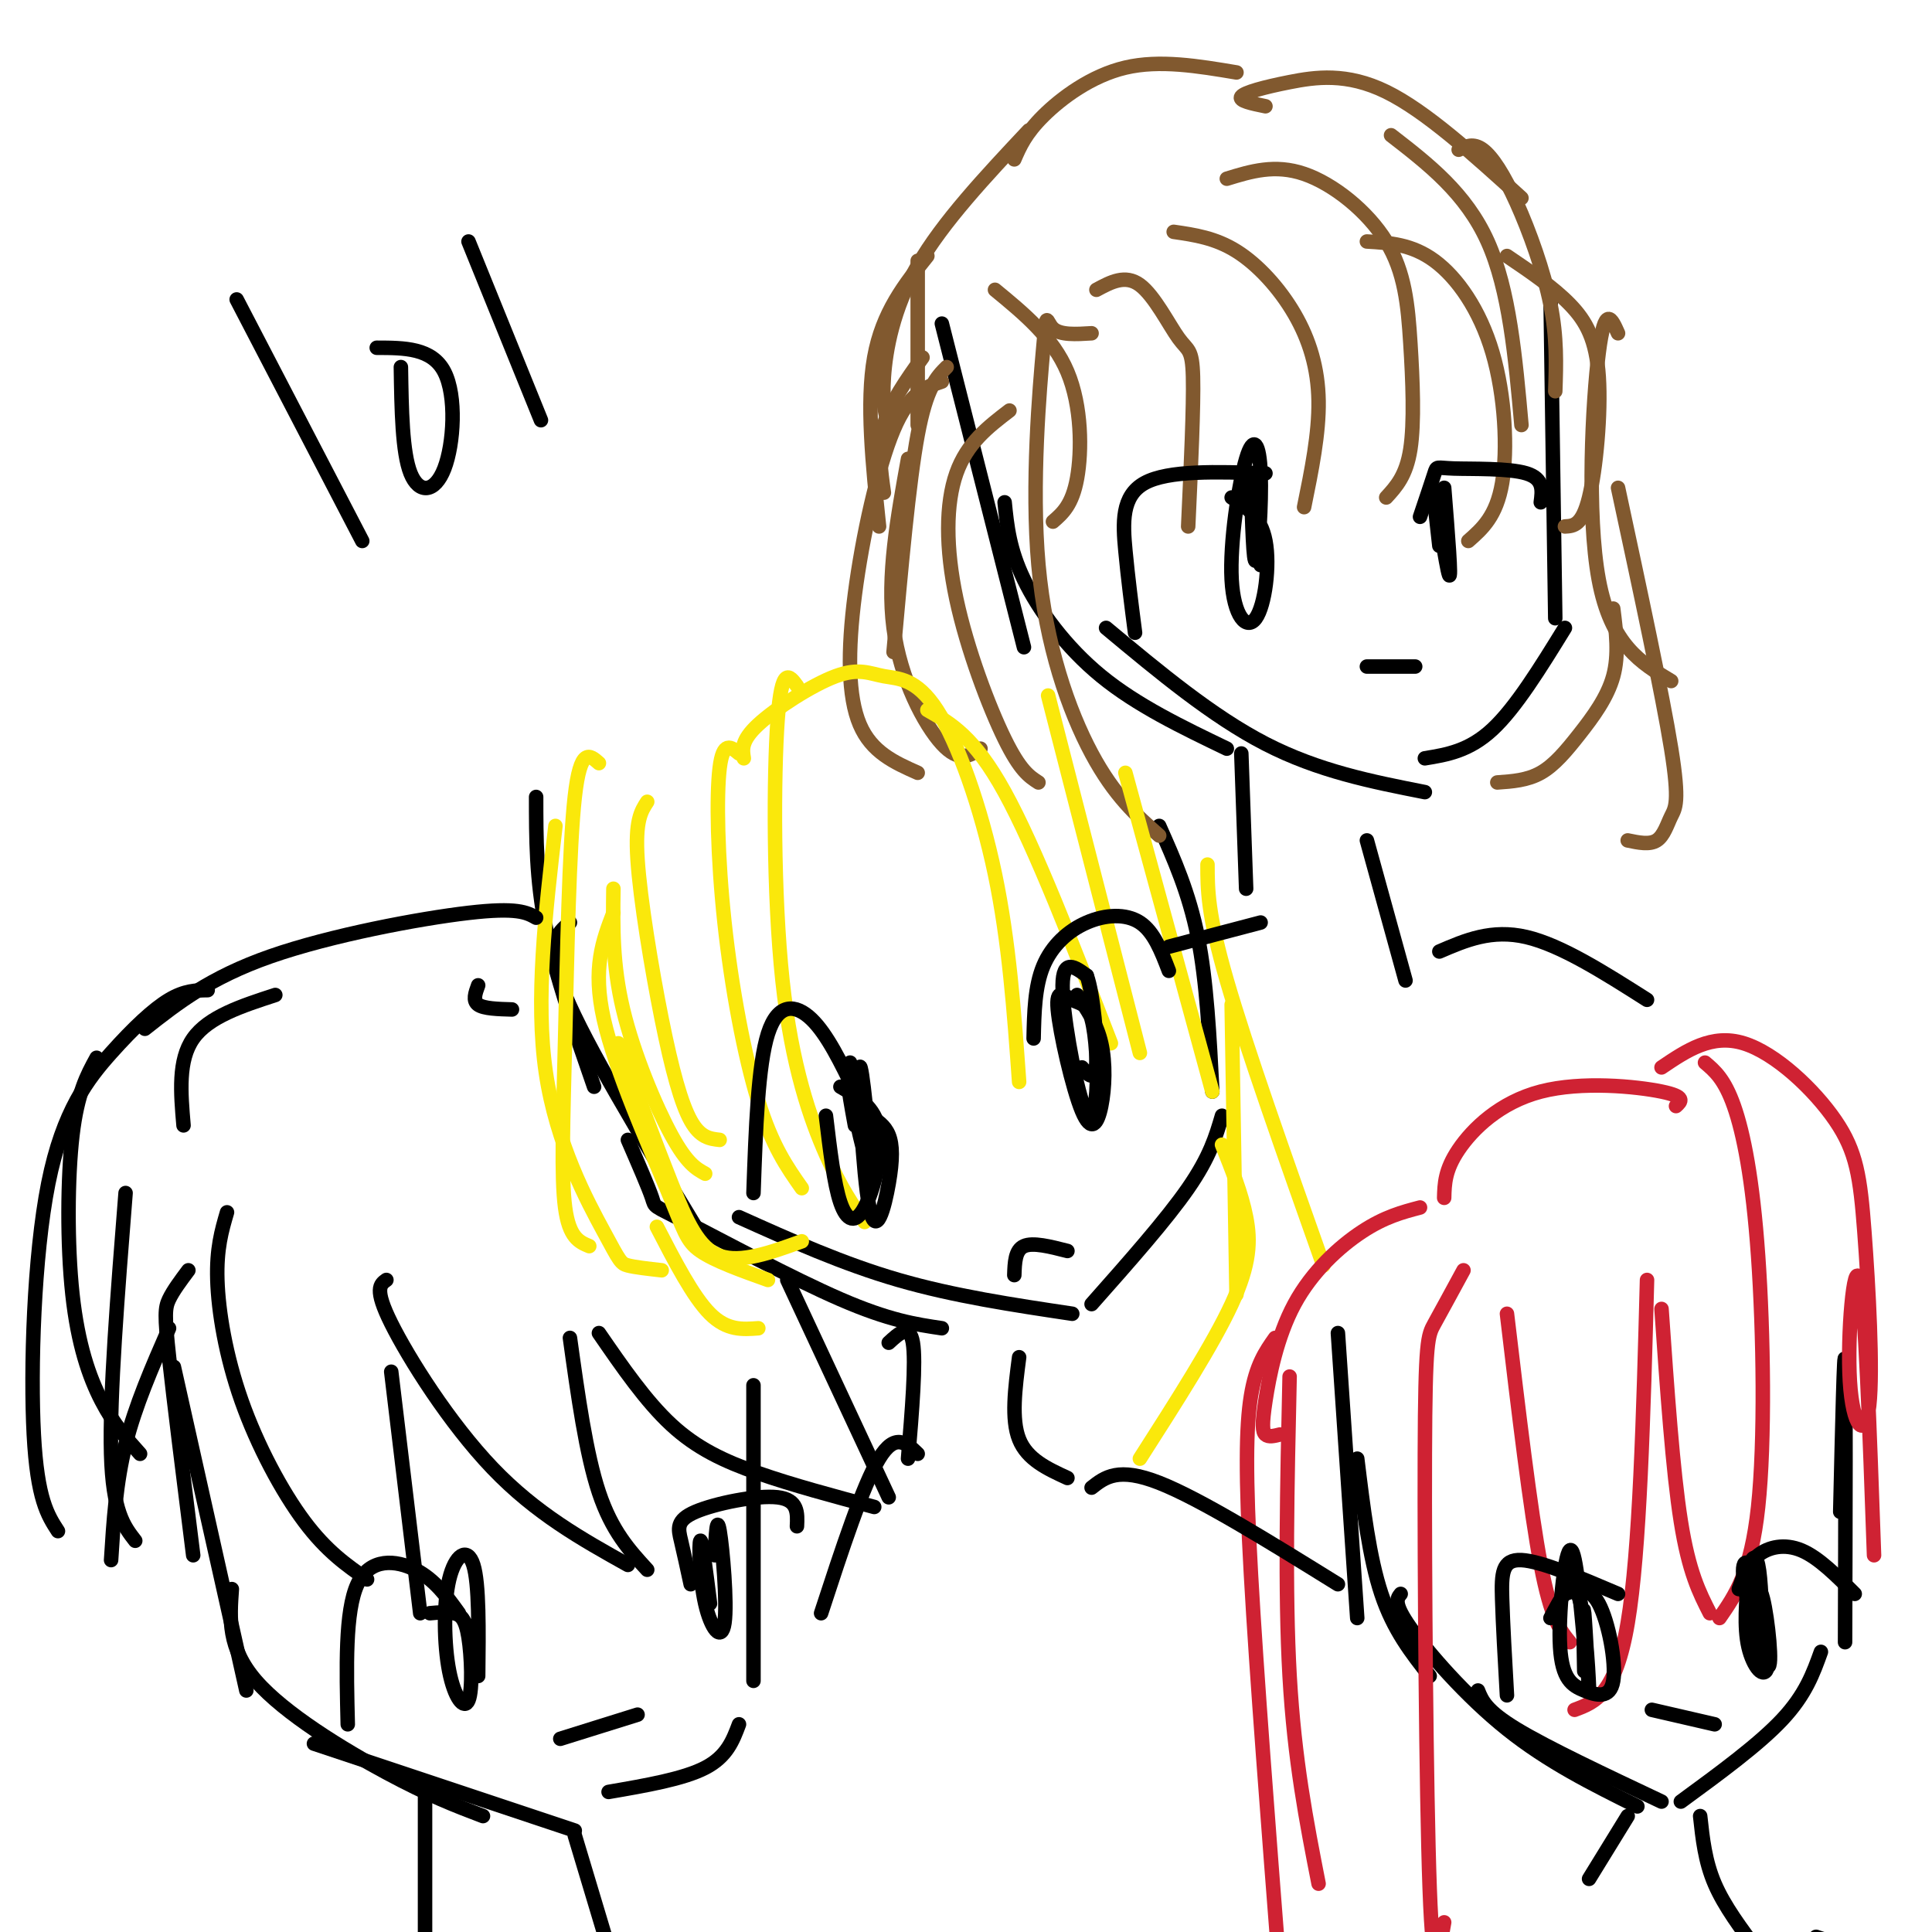 <svg viewBox='0 0 400 400' version='1.1' xmlns='http://www.w3.org/2000/svg' xmlns:xlink='http://www.w3.org/1999/xlink'><g fill='none' stroke='rgb(0,0,0)' stroke-width='3' stroke-linecap='round' stroke-linejoin='round'><path d='M195,67c0.000,0.000 17.000,67.000 17,67'/><path d='M208,104c0.489,4.867 0.978,9.733 4,16c3.022,6.267 8.578,13.933 16,20c7.422,6.067 16.711,10.533 26,15'/><path d='M229,130c11.000,9.167 22.000,18.333 33,24c11.000,5.667 22.000,7.833 33,10'/><path d='M295,157c4.583,-0.750 9.167,-1.500 14,-6c4.833,-4.500 9.917,-12.750 15,-21'/><path d='M322,128c0.000,0.000 -1.000,-68.000 -1,-68'/><path d='M111,165c0.000,8.500 0.000,17.000 2,27c2.000,10.000 6.000,21.500 10,33'/><path d='M118,191c-2.667,2.250 -5.333,4.500 -1,15c4.333,10.500 15.667,29.250 27,48'/><path d='M130,236c2.149,4.946 4.298,9.893 5,12c0.702,2.107 -0.042,1.375 7,5c7.042,3.625 21.869,11.607 32,16c10.131,4.393 15.565,5.196 21,6'/><path d='M153,252c10.750,4.833 21.500,9.667 33,13c11.500,3.333 23.750,5.167 36,7'/><path d='M226,270c7.750,-8.750 15.500,-17.500 20,-24c4.500,-6.500 5.750,-10.750 7,-15'/><path d='M251,226c-0.583,-11.417 -1.167,-22.833 -3,-32c-1.833,-9.167 -4.917,-16.083 -8,-23'/><path d='M39,263c-1.578,2.111 -3.156,4.222 -4,6c-0.844,1.778 -0.956,3.222 0,12c0.956,8.778 2.978,24.889 5,41'/><path d='M36,283c0.000,0.000 15.000,67.000 15,67'/><path d='M48,329c-0.444,6.111 -0.889,12.222 5,19c5.889,6.778 18.111,14.222 27,19c8.889,4.778 14.444,6.889 20,9'/><path d='M65,361c0.000,0.000 54.000,18.000 54,18'/><path d='M126,371c7.750,-1.333 15.500,-2.667 20,-5c4.500,-2.333 5.750,-5.667 7,-9'/><path d='M156,348c0.000,-29.083 0.000,-58.167 0,-61c0.000,-2.833 0.000,20.583 0,44'/><path d='M277,276c0.000,0.000 4.000,59.000 4,59'/><path d='M281,302c1.250,10.250 2.500,20.500 5,28c2.500,7.500 6.250,12.250 10,17'/><path d='M290,330c-0.778,0.978 -1.556,1.956 2,7c3.556,5.044 11.444,14.156 20,21c8.556,6.844 17.778,11.422 27,16'/><path d='M306,350c0.833,2.083 1.667,4.167 8,8c6.333,3.833 18.167,9.417 30,15'/><path d='M348,373c8.083,-5.917 16.167,-11.833 21,-17c4.833,-5.167 6.417,-9.583 8,-14'/><path d='M382,340c0.083,-26.750 0.167,-53.500 0,-58c-0.167,-4.500 -0.583,13.250 -1,31'/></g>
<g fill='none' stroke='rgb(129,89,47)' stroke-width='3' stroke-linecap='round' stroke-linejoin='round'><path d='M254,37c4.981,-1.531 9.962,-3.062 16,-1c6.038,2.062 13.134,7.718 17,14c3.866,6.282 4.502,13.191 5,21c0.498,7.809 0.856,16.517 0,22c-0.856,5.483 -2.928,7.742 -5,10'/><path d='M243,48c4.304,0.625 8.607,1.250 13,4c4.393,2.750 8.875,7.625 12,13c3.125,5.375 4.893,11.250 5,18c0.107,6.750 -1.446,14.375 -3,22'/><path d='M227,60c2.994,-1.613 5.988,-3.226 9,-1c3.012,2.226 6.042,8.292 8,11c1.958,2.708 2.845,2.060 3,8c0.155,5.940 -0.423,18.470 -1,31'/><path d='M206,60c6.000,4.933 12.000,9.867 15,17c3.000,7.133 3.000,16.467 2,22c-1.000,5.533 -3.000,7.267 -5,9'/><path d='M283,50c4.661,0.274 9.321,0.548 14,4c4.679,3.452 9.375,10.083 12,19c2.625,8.917 3.179,20.119 2,27c-1.179,6.881 -4.089,9.440 -7,12'/><path d='M312,53c4.786,3.238 9.571,6.476 13,10c3.429,3.524 5.500,7.333 6,15c0.500,7.667 -0.571,19.190 -2,25c-1.429,5.810 -3.214,5.905 -5,6'/><path d='M335,69c-1.356,-3.067 -2.711,-6.133 -4,4c-1.289,10.133 -2.511,33.467 0,47c2.511,13.533 8.756,17.267 15,21'/><path d='M335,101c4.595,21.387 9.190,42.774 11,54c1.810,11.226 0.833,12.292 0,14c-0.833,1.708 -1.524,4.060 -3,5c-1.476,0.940 -3.738,0.470 -6,0'/><path d='M334,126c0.607,4.786 1.214,9.571 0,14c-1.214,4.429 -4.250,8.500 -7,12c-2.750,3.500 -5.214,6.429 -8,8c-2.786,1.571 -5.893,1.786 -9,2'/><path d='M226,69c-3.250,0.204 -6.501,0.408 -8,-1c-1.499,-1.408 -1.247,-4.429 -2,4c-0.753,8.429 -2.510,28.308 -1,45c1.510,16.692 6.289,30.198 11,39c4.711,8.802 9.356,12.901 14,17'/><path d='M209,85c-4.393,3.363 -8.786,6.726 -11,13c-2.214,6.274 -2.250,15.458 0,26c2.250,10.542 6.786,22.440 10,29c3.214,6.560 5.107,7.780 7,9'/><path d='M196,76c-2.083,2.083 -4.167,4.167 -6,14c-1.833,9.833 -3.417,27.417 -5,45'/><path d='M195,79c-3.363,1.125 -6.726,2.250 -10,10c-3.274,7.750 -6.458,22.125 -8,34c-1.542,11.875 -1.440,21.250 1,27c2.440,5.750 7.220,7.875 12,10'/><path d='M203,155c-2.200,1.467 -4.400,2.933 -8,-1c-3.600,-3.933 -8.600,-13.267 -10,-24c-1.400,-10.733 0.800,-22.867 3,-35'/><path d='M190,88c0.000,0.000 0.000,-34.000 0,-34'/><path d='M183,102c-0.667,-4.667 -1.333,-9.333 0,-14c1.333,-4.667 4.667,-9.333 8,-14'/><path d='M182,109c-1.333,-12.833 -2.667,-25.667 -1,-35c1.667,-9.333 6.333,-15.167 11,-21'/><path d='M184,88c-0.689,-2.289 -1.378,-4.578 -1,-10c0.378,-5.422 1.822,-13.978 7,-23c5.178,-9.022 14.089,-18.511 23,-28'/><path d='M210,33c1.156,-2.667 2.311,-5.333 6,-9c3.689,-3.667 9.911,-8.333 17,-10c7.089,-1.667 15.044,-0.333 23,1'/><path d='M262,22c-2.815,-0.577 -5.631,-1.155 -5,-2c0.631,-0.845 4.708,-1.958 10,-3c5.292,-1.042 11.798,-2.012 20,2c8.202,4.012 18.101,13.006 28,22'/><path d='M302,31c1.524,-0.726 3.048,-1.452 5,0c1.952,1.452 4.333,5.083 7,11c2.667,5.917 5.619,14.119 7,21c1.381,6.881 1.190,12.440 1,18'/><path d='M288,28c7.750,6.000 15.500,12.000 20,22c4.500,10.000 5.750,24.000 7,38'/></g>
<g fill='none' stroke='rgb(250,232,11)' stroke-width='3' stroke-linecap='round' stroke-linejoin='round'><path d='M165,142c-1.583,-2.161 -3.167,-4.321 -4,7c-0.833,11.321 -0.917,36.125 1,54c1.917,17.875 5.833,28.821 9,36c3.167,7.179 5.583,10.589 8,14'/><path d='M153,156c-1.649,-1.357 -3.298,-2.714 -4,3c-0.702,5.714 -0.458,18.500 1,32c1.458,13.500 4.131,27.714 7,37c2.869,9.286 5.935,13.643 9,18'/><path d='M134,166c-1.268,1.940 -2.536,3.881 -2,12c0.536,8.119 2.875,22.417 5,33c2.125,10.583 4.036,17.452 6,21c1.964,3.548 3.982,3.774 6,4'/><path d='M124,158c-1.917,-1.702 -3.833,-3.405 -5,7c-1.167,10.405 -1.583,32.917 -2,50c-0.417,17.083 -0.833,28.738 0,35c0.833,6.262 2.917,7.131 5,8'/><path d='M115,171c-2.095,18.024 -4.190,36.048 -2,51c2.190,14.952 8.667,26.833 12,33c3.333,6.167 3.524,6.619 5,7c1.476,0.381 4.238,0.690 7,1'/><path d='M136,254c3.750,7.250 7.500,14.500 11,18c3.500,3.500 6.750,3.250 10,3'/><path d='M127,189c-2.190,5.690 -4.381,11.381 -2,22c2.381,10.619 9.333,26.167 13,35c3.667,8.833 4.048,10.952 7,13c2.952,2.048 8.476,4.024 14,6'/><path d='M166,257c-6.311,2.289 -12.622,4.578 -17,3c-4.378,-1.578 -6.822,-7.022 -10,-15c-3.178,-7.978 -7.089,-18.489 -11,-29'/><path d='M127,184c-0.111,7.844 -0.222,15.689 2,25c2.222,9.311 6.778,20.089 10,26c3.222,5.911 5.111,6.956 7,8'/><path d='M154,157c-0.306,-1.829 -0.613,-3.657 3,-7c3.613,-3.343 11.145,-8.200 16,-10c4.855,-1.800 7.033,-0.544 10,0c2.967,0.544 6.722,0.377 11,7c4.278,6.623 9.079,20.035 12,34c2.921,13.965 3.960,28.482 5,43'/><path d='M192,147c4.833,2.750 9.667,5.500 16,17c6.333,11.500 14.167,31.750 22,52'/><path d='M217,144c0.000,0.000 19.000,74.000 19,74'/><path d='M233,160c0.000,0.000 18.000,66.000 18,66'/><path d='M250,179c0.000,5.083 0.000,10.167 4,24c4.000,13.833 12.000,36.417 20,59'/><path d='M255,208c0.000,0.000 1.000,60.000 1,60'/><path d='M253,237c2.022,5.044 4.044,10.089 5,15c0.956,4.911 0.844,9.689 -3,18c-3.844,8.311 -11.422,20.156 -19,32'/></g>
<g fill='none' stroke='rgb(0,0,0)' stroke-width='3' stroke-linecap='round' stroke-linejoin='round'><path d='M43,205c-2.384,0.035 -4.769,0.070 -8,2c-3.231,1.930 -7.309,5.754 -12,11c-4.691,5.246 -9.994,11.912 -13,27c-3.006,15.088 -3.716,38.596 -3,52c0.716,13.404 2.858,16.702 5,20'/><path d='M23,323c0.500,-8.000 1.000,-16.000 3,-24c2.000,-8.000 5.500,-16.000 9,-24'/><path d='M47,251c-1.101,3.762 -2.202,7.524 -2,14c0.202,6.476 1.708,15.667 5,25c3.292,9.333 8.369,18.810 13,25c4.631,6.190 8.815,9.095 13,12'/><path d='M87,334c0.000,0.000 -6.000,-50.000 -6,-50'/><path d='M80,265c-1.289,0.911 -2.578,1.822 1,9c3.578,7.178 12.022,20.622 21,30c8.978,9.378 18.489,14.689 28,20'/><path d='M134,325c-3.667,-4.000 -7.333,-8.000 -10,-16c-2.667,-8.000 -4.333,-20.000 -6,-32'/><path d='M124,276c4.867,7.067 9.733,14.133 15,19c5.267,4.867 10.933,7.533 18,10c7.067,2.467 15.533,4.733 24,7'/><path d='M184,310c0.000,0.000 -21.000,-45.000 -21,-45'/><path d='M26,247c-1.667,21.000 -3.333,42.000 -3,54c0.333,12.000 2.667,15.000 5,18'/><path d='M29,301c-2.732,-3.048 -5.464,-6.095 -8,-11c-2.536,-4.905 -4.875,-11.667 -6,-22c-1.125,-10.333 -1.036,-24.238 0,-33c1.036,-8.762 3.018,-12.381 5,-16'/><path d='M30,213c6.733,-5.311 13.467,-10.622 26,-15c12.533,-4.378 30.867,-7.822 41,-9c10.133,-1.178 12.067,-0.089 14,1'/><path d='M99,204c-0.583,1.583 -1.167,3.167 0,4c1.167,0.833 4.083,0.917 7,1'/><path d='M57,206c-6.917,2.250 -13.833,4.500 -17,9c-3.167,4.500 -2.583,11.250 -2,18'/></g>
<g fill='none' stroke='rgb(207,34,51)' stroke-width='3' stroke-linecap='round' stroke-linejoin='round'><path d='M353,220c2.018,1.708 4.036,3.417 6,9c1.964,5.583 3.875,15.042 5,31c1.125,15.958 1.464,38.417 0,52c-1.464,13.583 -4.732,18.292 -8,23'/><path d='M354,334c-2.167,-4.250 -4.333,-8.500 -6,-19c-1.667,-10.500 -2.833,-27.250 -4,-44'/><path d='M341,265c-0.750,28.083 -1.500,56.167 -4,71c-2.500,14.833 -6.750,16.417 -11,18'/><path d='M325,340c-1.917,-2.333 -3.833,-4.667 -6,-16c-2.167,-11.333 -4.583,-31.667 -7,-52'/><path d='M303,263c-2.298,4.232 -4.595,8.464 -6,11c-1.405,2.536 -1.917,3.375 -2,27c-0.083,23.625 0.262,70.036 1,90c0.738,19.964 1.869,13.482 3,7'/><path d='M264,277c-1.978,2.800 -3.956,5.600 -5,12c-1.044,6.400 -1.156,16.400 0,37c1.156,20.600 3.578,51.800 6,83'/><path d='M273,390c-2.500,-12.750 -5.000,-25.500 -6,-43c-1.000,-17.500 -0.500,-39.750 0,-62'/><path d='M265,297c-1.179,0.298 -2.357,0.596 -3,0c-0.643,-0.596 -0.750,-2.088 0,-7c0.750,-4.912 2.356,-13.246 6,-20c3.644,-6.754 9.327,-11.930 14,-15c4.673,-3.070 8.337,-4.035 12,-5'/><path d='M299,248c0.071,-2.887 0.143,-5.774 3,-10c2.857,-4.226 8.500,-9.792 17,-12c8.500,-2.208 19.857,-1.060 25,0c5.143,1.060 4.071,2.030 3,3'/><path d='M344,221c5.198,-3.512 10.396,-7.025 17,-5c6.604,2.025 14.616,9.586 19,16c4.384,6.414 5.142,11.680 6,23c0.858,11.320 1.818,28.694 1,36c-0.818,7.306 -3.412,4.544 -4,-5c-0.588,-9.544 0.832,-25.870 2,-21c1.168,4.870 2.084,30.935 3,57'/></g>
<g fill='none' stroke='rgb(0,0,0)' stroke-width='3' stroke-linecap='round' stroke-linejoin='round'><path d='M177,226c-2.867,-5.933 -5.733,-11.867 -9,-15c-3.267,-3.133 -6.933,-3.467 -9,3c-2.067,6.467 -2.533,19.733 -3,33'/><path d='M174,225c3.589,2.071 7.179,4.143 8,9c0.821,4.857 -1.125,12.500 -3,16c-1.875,3.500 -3.679,2.857 -5,-1c-1.321,-3.857 -2.161,-10.929 -3,-18'/><path d='M176,220c1.956,10.244 3.911,20.489 4,20c0.089,-0.489 -1.689,-11.711 -2,-14c-0.311,-2.289 0.844,4.356 2,11'/><path d='M214,215c0.119,-5.381 0.238,-10.762 2,-15c1.762,-4.238 5.167,-7.333 9,-9c3.833,-1.667 8.095,-1.905 11,0c2.905,1.905 4.452,5.952 6,10'/><path d='M223,206c2.037,2.951 4.074,5.901 5,10c0.926,4.099 0.741,9.345 0,13c-0.741,3.655 -2.039,5.717 -4,1c-1.961,-4.717 -4.584,-16.215 -5,-21c-0.416,-4.785 1.376,-2.858 3,-2c1.624,0.858 3.079,0.647 4,4c0.921,3.353 1.309,10.270 1,15c-0.309,4.730 -1.314,7.273 -3,2c-1.686,-5.273 -4.053,-18.364 -4,-24c0.053,-5.636 2.527,-3.818 5,-2'/><path d='M225,202c1.356,3.644 2.244,13.756 2,18c-0.244,4.244 -1.622,2.622 -3,1'/><path d='M221,259c-3.583,-0.917 -7.167,-1.833 -9,-1c-1.833,0.833 -1.917,3.417 -2,6'/><path d='M180,231c1.591,0.992 3.183,1.984 4,4c0.817,2.016 0.860,5.057 0,10c-0.860,4.943 -2.622,11.789 -4,5c-1.378,-6.789 -2.371,-27.212 -2,-29c0.371,-1.788 2.106,15.061 2,19c-0.106,3.939 -2.053,-5.030 -4,-14'/><path d='M176,226c-0.500,-1.167 0.250,2.917 1,7'/><path d='M262,98c-10.067,-0.333 -20.133,-0.667 -25,2c-4.867,2.667 -4.533,8.333 -4,14c0.533,5.667 1.267,11.333 2,17'/><path d='M255,103c3.016,1.947 6.032,3.894 7,9c0.968,5.106 -0.111,13.373 -2,16c-1.889,2.627 -4.586,-0.384 -5,-8c-0.414,-7.616 1.456,-19.835 3,-25c1.544,-5.165 2.762,-3.275 3,3c0.238,6.275 -0.503,16.936 -1,18c-0.497,1.064 -0.748,-7.468 -1,-16'/><path d='M259,100c0.167,0.167 1.083,8.583 2,17'/><path d='M294,107c1.244,-3.696 2.488,-7.393 3,-9c0.512,-1.607 0.292,-1.125 4,-1c3.708,0.125 11.345,-0.107 15,1c3.655,1.107 3.327,3.554 3,6'/><path d='M299,101c0.778,9.733 1.556,19.467 1,18c-0.556,-1.467 -2.444,-14.133 -3,-17c-0.556,-2.867 0.222,4.067 1,11'/><path d='M293,138c0.000,0.000 -10.000,0.000 -10,0'/><path d='M95,334c-2.511,-3.489 -5.022,-6.978 -9,-9c-3.978,-2.022 -9.422,-2.578 -12,3c-2.578,5.578 -2.289,17.289 -2,29'/><path d='M89,334c1.803,-0.160 3.607,-0.320 5,0c1.393,0.320 2.377,1.120 3,5c0.623,3.880 0.885,10.841 0,13c-0.885,2.159 -2.918,-0.483 -4,-6c-1.082,-5.517 -1.214,-13.908 0,-19c1.214,-5.092 3.776,-6.883 5,-3c1.224,3.883 1.112,13.442 1,23'/><path d='M143,328c-0.702,-3.250 -1.405,-6.500 -2,-9c-0.595,-2.500 -1.083,-4.250 3,-6c4.083,-1.750 12.738,-3.500 17,-3c4.262,0.500 4.131,3.250 4,6'/><path d='M148,322c0.199,-4.262 0.399,-8.523 1,-5c0.601,3.523 1.604,14.831 1,19c-0.604,4.169 -2.817,1.199 -4,-4c-1.183,-5.199 -1.338,-12.628 -1,-13c0.338,-0.372 1.169,6.314 2,13'/><path d='M132,355c0.000,0.000 -16.000,5.000 -16,5'/><path d='M335,330c-7.978,-3.400 -15.956,-6.800 -20,-7c-4.044,-0.200 -4.156,2.800 -4,8c0.156,5.200 0.578,12.600 1,20'/><path d='M324,330c2.480,-0.884 4.961,-1.768 7,2c2.039,3.768 3.638,12.186 3,16c-0.638,3.814 -3.511,3.022 -6,2c-2.489,-1.022 -4.593,-2.275 -5,-9c-0.407,-6.725 0.884,-18.921 2,-20c1.116,-1.079 2.058,8.961 3,19'/><path d='M360,329c0.933,-2.644 1.867,-5.289 4,-7c2.133,-1.711 5.467,-2.489 9,-1c3.533,1.489 7.267,5.244 11,9'/><path d='M362,332c0.985,-2.525 1.970,-5.050 3,-1c1.030,4.050 2.103,14.674 1,14c-1.103,-0.674 -4.384,-12.648 -5,-18c-0.616,-5.352 1.433,-4.084 3,1c1.567,5.084 2.653,13.984 2,17c-0.653,3.016 -3.044,0.147 -4,-4c-0.956,-4.147 -0.478,-9.574 0,-15'/><path d='M362,326c0.400,-3.489 1.400,-4.711 2,-2c0.600,2.711 0.800,9.356 1,16'/><path d='M321,335c2.280,-4.387 4.560,-8.774 6,-4c1.440,4.774 2.042,18.708 2,19c-0.042,0.292 -0.726,-13.060 -1,-16c-0.274,-2.940 -0.137,4.530 0,12'/><path d='M342,354c0.000,0.000 13.000,3.000 13,3'/><path d='M337,376c0.000,0.000 -8.000,13.000 -8,13'/><path d='M352,376c0.500,4.667 1.000,9.333 3,14c2.000,4.667 5.500,9.333 9,14'/><path d='M376,401c0.000,0.000 15.000,5.000 15,5'/><path d='M257,156c0.000,0.000 1.000,28.000 1,28'/><path d='M283,174c0.000,0.000 8.000,29.000 8,29'/><path d='M298,197c5.417,-2.333 10.833,-4.667 18,-3c7.167,1.667 16.083,7.333 25,13'/><path d='M261,191c0.000,0.000 -19.000,5.000 -19,5'/><path d='M184,278c2.167,-2.000 4.333,-4.000 5,0c0.667,4.000 -0.167,14.000 -1,24'/><path d='M211,281c-0.833,6.417 -1.667,12.833 0,17c1.667,4.167 5.833,6.083 10,8'/><path d='M226,308c2.750,-2.167 5.500,-4.333 14,-1c8.500,3.333 22.750,12.167 37,21'/><path d='M190,301c-2.333,-2.250 -4.667,-4.500 -8,1c-3.333,5.500 -7.667,18.750 -12,32'/><path d='M88,372c0.000,0.000 0.000,39.000 0,39'/><path d='M119,380c0.000,0.000 9.000,30.000 9,30'/><path d='M49,62c0.000,0.000 26.000,50.000 26,50'/><path d='M78,72c5.720,0.012 11.440,0.024 14,5c2.560,4.976 1.958,14.917 0,20c-1.958,5.083 -5.274,5.310 -7,1c-1.726,-4.310 -1.863,-13.155 -2,-22'/><path d='M97,50c0.000,0.000 15.000,37.000 15,37'/></g>
</svg>